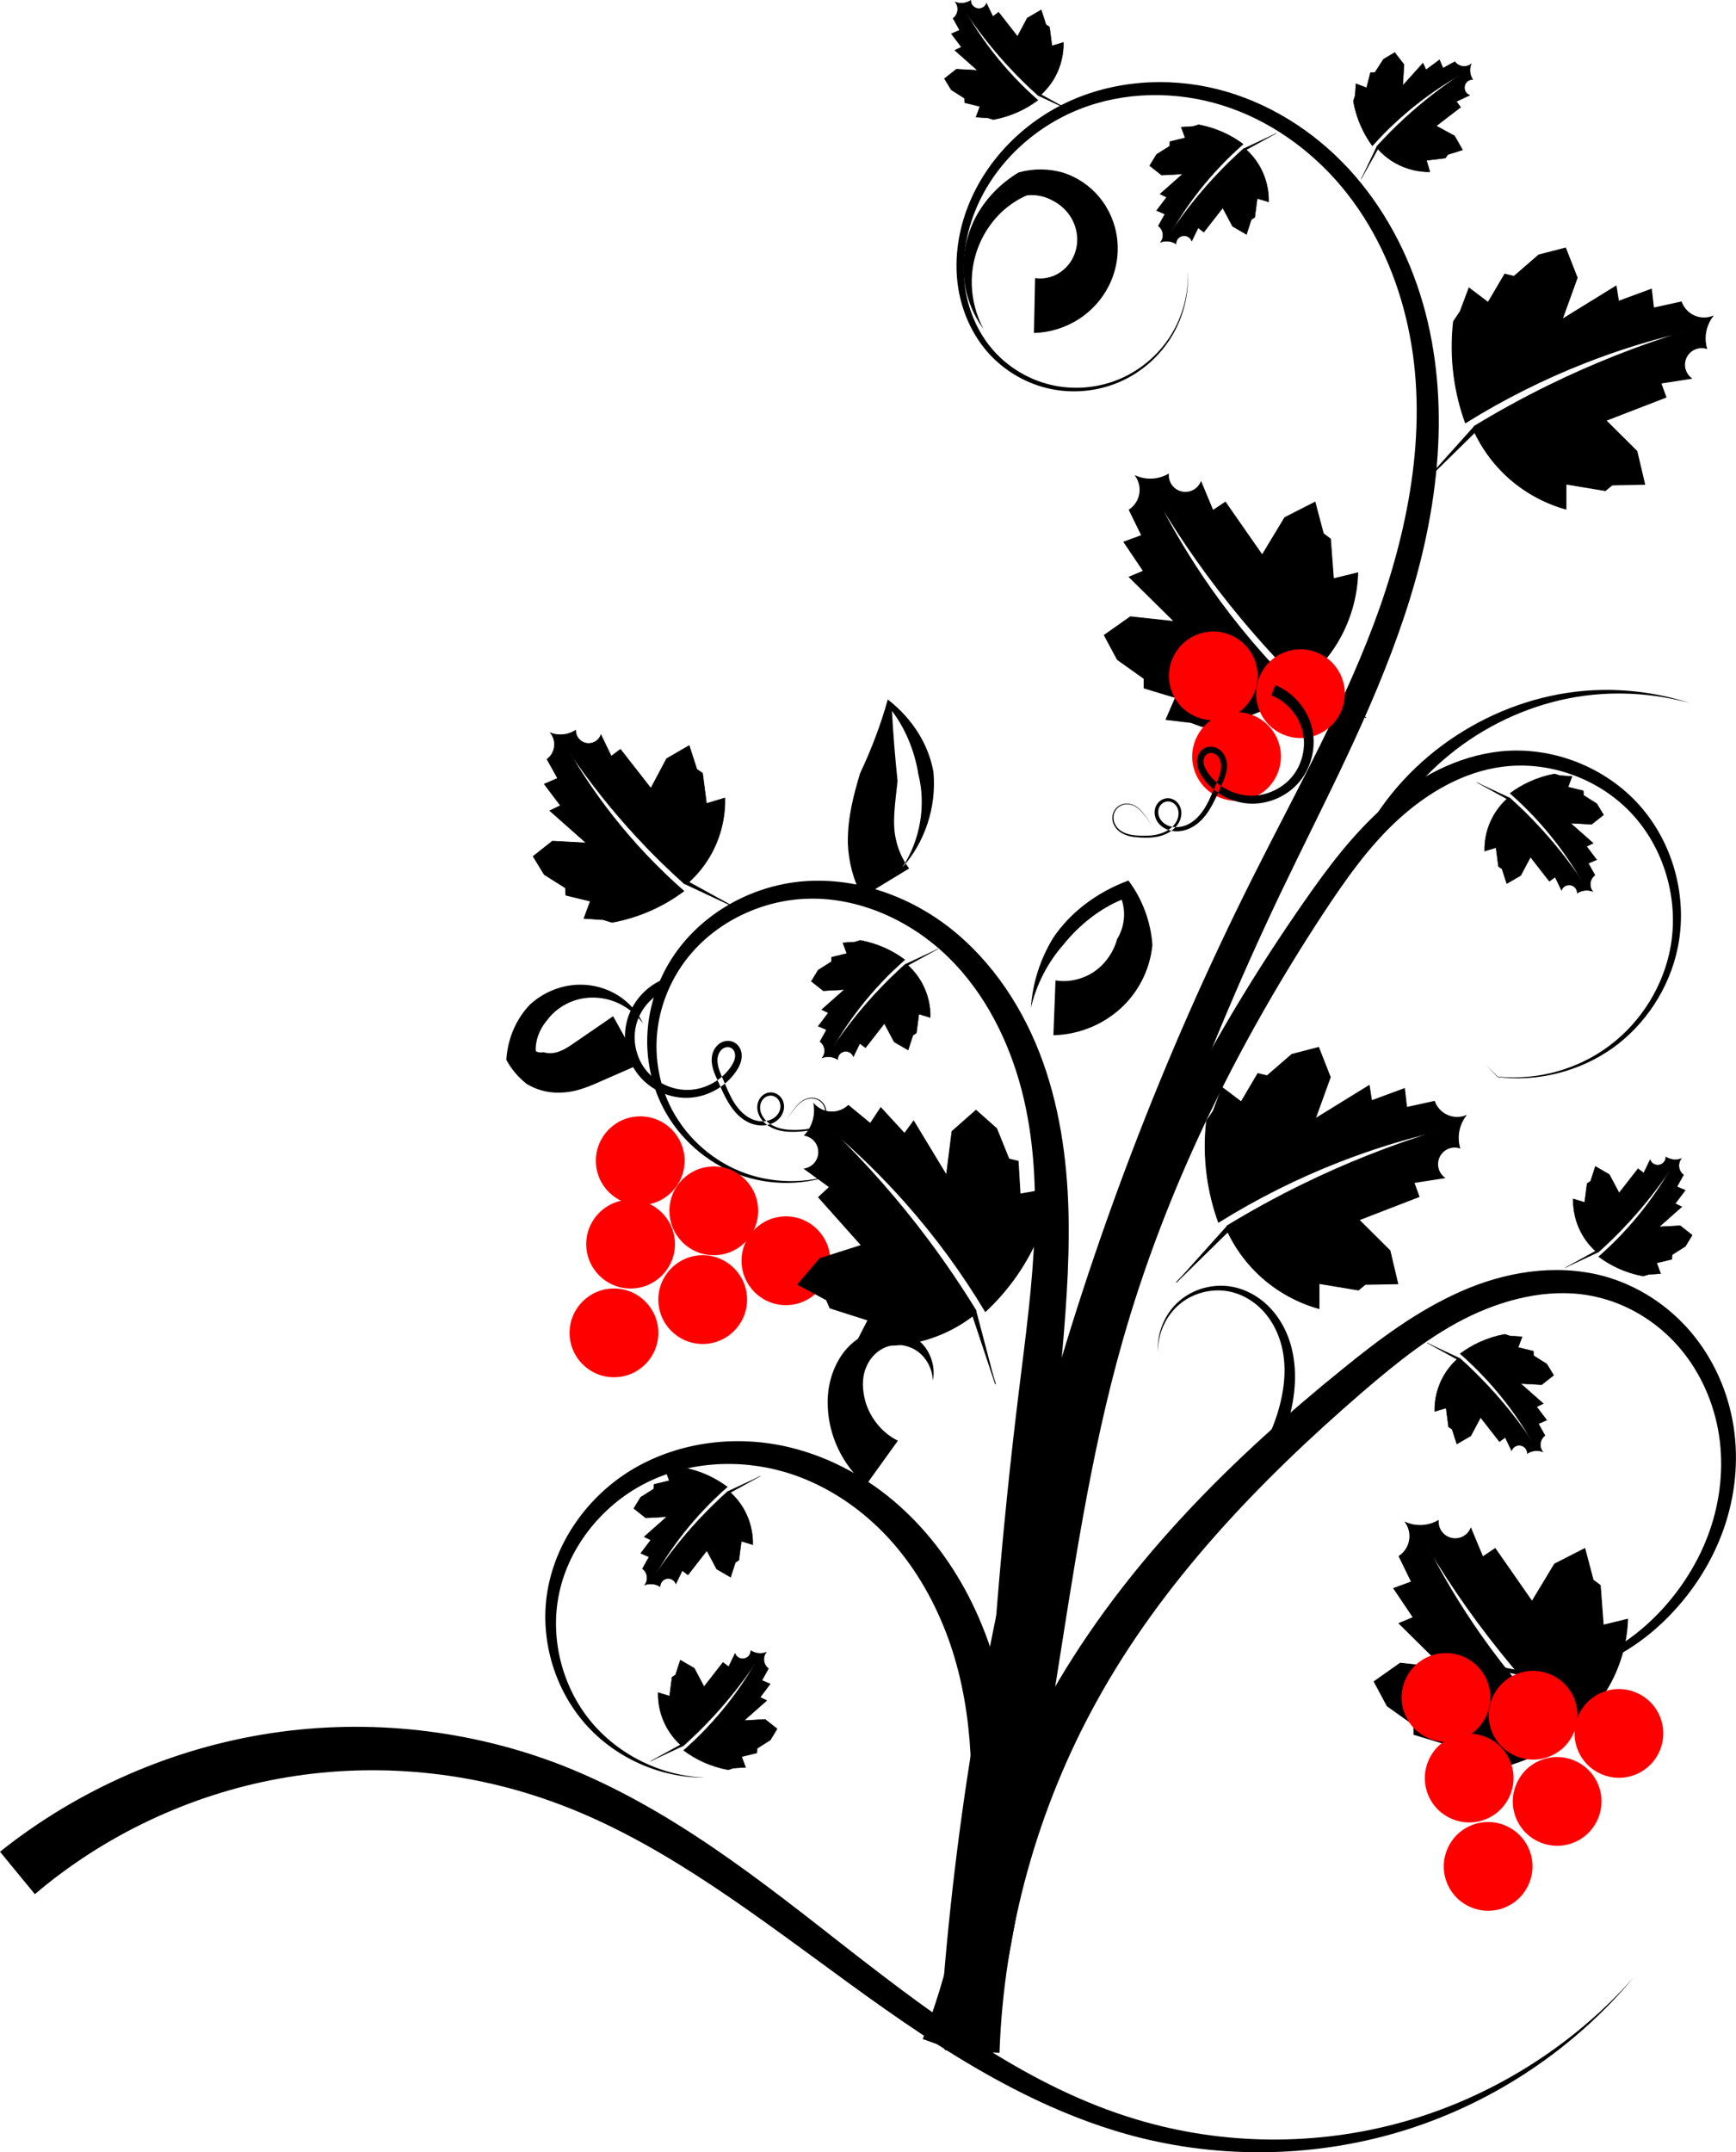 <?xml version="1.0" encoding="UTF-8"?>
<svg version="1.1" viewBox="0 0 316.16 391.83" xmlns="http://www.w3.org/2000/svg">
<g transform="translate(-106.82 -440.74)">
<path d="m404.75 761.91-11.135-6.919c2.309-1.88 4.293-4.158 5.838-6.703 2.328-3.833 3.645-8.274 3.784-12.757l-4.433 1.081-0.541-7.243-1.297-0.973-1.514-5.73-5.514 2.811-4.108 6.811-6.703-9.622-2.27 1.514-2.162-5.189c-0.271 0.631-0.757 1.167-1.359 1.497-0.602 0.33-1.315 0.452-1.992 0.341-0.749-0.123-1.447-0.531-1.92-1.123-0.474-0.592-0.719-1.363-0.674-2.12-0.921 0.523-1.969 0.822-3.027 0.865-0.997 0.041-2.003-0.146-2.919-0.541 0.464 0.673 0.736 1.477 0.774 2.293 0.038 0.816-0.158 1.643-0.557 2.355-0.34 0.606-0.826 1.13-1.405 1.514l2.27 4.649-3.243 1.189 3.568 5.297-2.595 1.081 8.216 8.108-8-0.865-4.757 3.351 2.378 4.433 4.865 3.459v1.73l5.73 1.73-1.73 4 4.541 0.541 2.054 0.757c3.329-0.423 6.606-1.261 9.73-2.486 2.691-1.056 5.269-2.399 7.676-4-5.859-5.726-11.187-11.996-15.892-18.703-3.577-5.099-6.795-10.45-9.622-16 4.52 7.555 9.628 14.758 15.264 21.522 3.344 4.013 6.874 7.872 10.574 11.56" stroke="#000" stroke-width=".151px"/>
<path d="m355.61 571.41-11.135-6.919c2.309-1.88 4.293-4.158 5.838-6.703 2.328-3.833 3.645-8.274 3.784-12.757l-4.433 1.081-0.541-7.243-1.297-0.973-1.514-5.73-5.514 2.811-4.108 6.811-6.703-9.622-2.27 1.514-2.162-5.189c-0.271 0.631-0.757 1.167-1.359 1.497-0.602 0.33-1.315 0.452-1.992 0.341-0.749-0.123-1.447-0.531-1.92-1.123-0.474-0.592-0.719-1.363-0.674-2.12-0.921 0.523-1.969 0.822-3.027 0.865-0.997 0.041-2.003-0.146-2.919-0.541 0.464 0.673 0.736 1.477 0.774 2.293 0.038 0.816-0.158 1.643-0.557 2.355-0.34 0.606-0.826 1.13-1.405 1.514l2.27 4.649-3.243 1.189 3.568 5.297-2.595 1.081 8.216 8.108-8-0.865-4.757 3.351 2.378 4.433 4.865 3.459v1.73l5.73 1.73-1.73 4 4.541 0.541 2.054 0.757c3.329-0.423 6.606-1.261 9.73-2.486 2.691-1.056 5.269-2.399 7.676-4-5.859-5.726-11.187-11.996-15.892-18.703-3.577-5.099-6.795-10.45-9.622-16 4.52 7.555 9.628 14.758 15.264 21.522 3.344 4.013 6.874 7.872 10.574 11.56" stroke="#000" stroke-width=".151px"/>
<path d="m274.87 811.96 9.41 3.383c4.267-12.707 6.723-25.97 7.296-39.282 0.687-14.646-1.141-29.858-7.65-43.318-3.274-6.728-7.76-12.904-13.369-17.901-5.614-5.001-12.376-8.734-19.674-10.544-9.602-2.382-20.058-1.175-28.548 3.75h-1e-5c-8.499 4.944-14.664 13.694-15.957 23.298-1.109 8.383 1.581 17.08 7.078 23.292 5.501 6.209 13.699 9.813 21.833 9.727-8.13-0.27-16.002-4.22-21.019-10.417-5.021-6.193-7.155-14.587-5.784-22.278 1.55-8.821 7.677-16.584 15.478-20.69 7.817-4.13 17.321-4.719 25.732-2.262 6.427 1.877 12.306 5.509 17.117 10.165 4.816 4.66 8.574 10.393 11.267 16.563 0 1e-5 0 1e-5 1e-5 1e-5 5.424 12.333 6.344 26.365 5.209 40.081-1.086 12.495-3.938 24.803-8.419 36.432z" fill-rule="evenodd"/>
<path d="m278.86 813.97 9.988 0.5c0.755-22.23 6.86-44.392 17.707-64.005 11.864-21.539 29.376-39.867 48.362-56.261 6.287-5.391 12.656-10.562 19.859-13.976 7.182-3.381 15.341-5.137 22.883-3.351 5.508 1.258 10.641 4.364 14.496 8.621 3.861 4.258 6.466 9.7 7.542 15.43v2e-5c1.078 5.733 0.627 11.779-1.151 17.41-1.778 5.633-4.888 10.865-8.904 15.279 0 0-1e-5 0-1e-5 1e-5 -4.864 5.325-11.192 9.536-18.283 10.886-3.545 0.678-7.25 0.643-10.761-0.251-3.51-0.893-6.83-2.65-9.46-5.175-3.095-2.971-5.197-7.001-5.855-11.286 0.526 4.303 2.508 8.441 5.574 11.571 2.604 2.657 5.95 4.573 9.548 5.605 3.597 1.031 7.433 1.195 11.141 0.6h2e-5c7.414-1.197 14.159-5.336 19.378-10.745 1e-5 0 1e-5 0 1e-5 -1e-5 4.319-4.459 7.748-9.834 9.823-15.749 2.075-5.917 2.761-12.362 1.791-18.629-1e-5 0-1e-5 0-1e-5 -1e-5 -0.972-6.27-3.634-12.313-7.792-17.214-4.163-4.902-9.816-8.574-16.124-10.24-8.651-2.221-17.85-0.668-25.833 2.898-7.966 3.536-14.905 8.756-21.425 14.061-1e-5 0-1e-5 0-2e-5 1e-5 -19.795 15.996-38.354 34.309-51.638 56.597-12.086 20.354-19.317 43.633-20.864 67.424z" fill-rule="evenodd"/>
<path d="m286 773.4 9.998 0.207c0.086-26.352 1.286-52.72 3.599-79.009 0.854-9.659 1.836-19.461 1.859-29.392 0.035-9.825-0.984-19.83-4.08-29.332-3.112-9.571-8.511-18.56-16.245-25.125-7.754-6.58-17.971-10.388-28.098-9.555-9.611 0.813-18.743 6.049-23.888 14.082v1e-5c-2.565 4.019-4.11 8.663-4.405 13.391-0.294 4.728 0.677 9.512 2.825 13.693l1e-5 1e-5c2.898 5.633 7.938 10.066 13.806 12.22 5.869 2.152 12.502 2 18.2-0.361-5.777 2.161-12.332 2.054-17.968-0.239-5.636-2.292-10.329-6.758-12.884-12.188v-1e-5c-1.901-4.034-2.648-8.583-2.22-12.985 0.426-4.403 2.027-8.673 4.516-12.292 0 0 1e-5 0 1e-5 -1e-5 4.955-7.231 13.587-11.691 22.236-12.129 9.156-0.488 18.308 3.398 25.112 9.533 6.829 6.155 11.426 14.597 14.029 23.498v1e-5c2.586 8.863 3.171 18.278 2.845 27.674-0.342 9.515-1.647 19.065-2.836 28.749-3.251 26.395-5.388 52.947-6.401 79.562z" fill-rule="evenodd"/>
<path d="m278.96 804.35 9.794 2.019c3.613-18.857 6.93-37.767 9.95-56.72 3.503-21.923 6.569-43.767 12.565-64.78 7.816-27.488 20.638-53.561 36.426-77.649 4.115-6.252 8.383-12.348 13.753-17.267 0-1e-5 1e-5 -1e-5 1e-5 -1e-5 5.365-4.897 11.908-8.718 19-9.618 8.456-1.119 17.54 2.136 23.467 8.454 0 1e-5 0 1e-5 1e-5 1e-5 5.939 6.31 8.703 15.646 7.154 24.303v2e-5c-1.251 7.02-5.26 13.582-11.014 17.928-5.719 4.364-13.187 6.475-20.467 5.732-0.716-0.7-1.436-1.403-2.16-2.107 0.704 0.724 1.413 1.451 2.125 2.179 7.226 0.923 14.858-0.97 20.915-5.241 6.021-4.29 10.37-10.926 11.89-18.242 0-1e-5 0-2e-5 1e-5 -2e-5 1.872-9.035-0.707-18.946-6.914-25.947-6.217-6.993-15.879-10.824-25.322-9.867-7.863 0.835-15.117 4.712-20.98 9.846-1e-5 0-1e-5 0-2e-5 1e-5 -5.86 5.114-10.52 11.332-14.839 17.555-16.66 23.909-30.449 50.062-39.288 78.065-1e-5 1e-5 -1e-5 2e-5 -1e-5 2e-5 -6.738 21.415-10.5 43.499-14.578 65.22-3.534 18.775-7.361 37.49-11.478 56.137z" fill-rule="evenodd"/>
<path d="m278.15 808.21 9.982 0.593c3.511-70.861 21.235-141.16 51.906-205.45 7.858-16.449 16.669-32.787 22.544-50.439 5.909-17.659 8.571-37.046 3.841-55.26v-2e-5c-2.381-9.109-6.666-17.773-12.842-24.906-6.181-7.136-14.298-12.645-23.355-15.309-9.063-2.663-19.021-2.342-27.708 1.311-1e-5 0-2e-5 0-3e-5 1e-5 -8.691 3.659-15.932 10.735-19.374 19.467-1.76 4.468-2.519 9.359-1.928 14.129 0.592 4.772 2.587 9.391 5.845 12.918 0 1e-5 1e-5 2e-5 1e-5 2e-5 2.934 3.169 6.851 5.388 11.05 6.277h3e-5c4.2 0.888 8.654 0.44 12.572-1.25 3.918-1.69 7.276-4.612 9.485-8.232 2.209-3.62 3.257-7.921 2.972-12.126 0.204 4.21-0.93 8.463-3.18 11.996-2.251 3.532-5.613 6.335-9.467 7.908-3.853 1.574-8.192 1.918-12.221 0.983-4.03-0.934-7.749-3.147-10.481-6.218-1e-5 -1e-5 -1e-5 -2e-5 -2e-5 -2e-5 -3.042-3.413-4.844-7.861-5.324-12.399-0.48-4.542 0.346-9.188 2.098-13.411 3.422-8.25 10.484-14.833 18.738-18.128 8.262-3.304 17.698-3.39 26.167-0.733 8.478 2.658 16.026 8.033 21.72 14.852 5.699 6.824 9.572 15.109 11.67 23.77v1e-5c4.227 17.322 1.202 35.814-4.767 52.824-6.005 17.022-15.031 32.946-23.28 49.422-32.264 64.371-51.68 135.3-56.665 207.41z" fill-rule="evenodd"/>
<path d="m263.85 604.04 8.546-5.192c-1.176-1.538-2.035-3.419-2.434-5.407-0.681-2.91-0.104-6.54 0.323-10.519-0.443-4.149-0.786-8.41-1.029-12.767 2.294 2.996 4.12 7.106 4.82 11.569 1.398 5.51 0.41 11.854-2.924 16.943 4.067-4.524 6.27-10.946 5.663-17.402-0.87-4.906-3.728-9.623-8.312-13.18-1.234 4.447-2.926 8.951-5.069 13.497-1.073 3.696-2.283 7.841-2.202 12.714 0.124 3.354 1.005 6.694 2.617 9.745z" fill-rule="evenodd"/>
<path d="m223.94 627.09c-0.96-2.039-2.539-3.851-4.55-5.12-2.011-1.267-4.431-1.978-6.931-1.966-3.235 0.021-6.518 1.259-9.068 3.575-2.483 2.527-4.101 6.104-4.363 10.104 0.905 1.682 2.17 3.188 3.713 4.395 1.455 0.883 3.092 1.412 4.782 1.548 1.686 0.125 3.318-0.073 4.805-0.517 1.484-0.444 2.756-0.994 3.83-1.48l7.179-3.139-4.856-8.742c-2.153 1.479-4.305 2.958-6.458 4.437-0.944 0.635-1.707 1.196-2.391 1.545-0.68 0.348-1.349 0.62-1.971 0.701-0.618 0.092-1.284 0.059-1.87-0.135-0.498 0.13-1.005 0.049-1.387-0.184-0.125-1.796 0.593-3.943 2.07-5.651 1.409-1.919 3.679-3.398 6.218-3.904 1.969-0.395 4.13-0.221 6.114 0.554 1.985 0.774 3.806 2.156 5.133 3.978z" fill-rule="evenodd"/>
<path d="m285.94 500.65c-1.652-3.111-2.361-6.634-2.088-9.996 0.26-3.224 1.417-6.314 3.234-8.825 1.752-2.489 4.148-4.414 6.755-5.518 1.622-0.184 3.274 0.155 4.612 0.912 1.452 0.711 2.683 1.862 3.457 3.177 0.779 1.312 1.157 2.863 1.087 4.296v1e-5c-0.064 1.433-0.569 2.854-1.361 3.939-0.741 1.025-1.785 1.846-2.881 2.299-1.092 0.458-2.334 0.606-3.425 0.433l-0.209 9.998c2.94-0.089 5.748-0.972 8.157-2.514 2.405-1.548 4.305-3.693 5.538-6.183 1.306-2.652 1.795-5.581 1.464-8.426v-1e-5c-0.338-2.844-1.487-5.486-3.256-7.621-1.773-2.131-4.103-3.672-6.661-4.471-2.673-0.753-5.472-0.742-8.038-0.016h-1e-5c-3.362 2.017-6.062 4.866-7.812 8.131-1.685 3.243-2.428 6.872-2.199 10.383 0.24 3.663 1.54 7.166 3.626 10.003z" fill-rule="evenodd"/>
<path d="m294.57 624.22c1.018-4.318 3.093-8.288 5.902-11.48 3.051-3.808 6.857-6.655 10.63-8.204 0.794 2.342 0.499 4.999-0.836 7.181-0.66 2.416-2.212 4.568-4.116 5.876-2.095 1.462-4.822 2.04-7.1 1.631l-0.387 9.992c4.966-0.128 9.566-2.167 12.9-5.512 2.983-3.02 4.76-6.928 5.132-10.959-0.304-4.265-1.871-8.404-4.37-11.699-5.861 2.173-10.591 5.853-13.656 10.367-2.426 3.932-3.818 8.379-4.098 12.806z" fill-rule="evenodd"/>
<path d="m264.51 711.14 5.837-8.12c-2.625-1.232-4.985-3.919-5.919-7.114-0.549-2.014-0.69-4.237 0.086-6.117 0.373-0.948 0.943-1.849 1.702-2.556 0.755-0.705 1.714-1.259 2.762-1.5 1.614-0.391 3.587-9e-3 5.087 1.138 1.505 1.143 2.566 3.091 2.648 5.209 0.421-2.077-0.107-4.447-1.577-6.28-1.475-1.827-3.822-3.035-6.402-3.087-1.642-0.024-3.297 0.398-4.773 1.214-1.471 0.814-2.752 1.969-3.741 3.351-1.948 2.78-2.818 6.212-2.649 9.548 0.204 5.288 2.613 10.55 6.938 14.314z" fill-rule="evenodd"/>
<path d="m322.56 718.21 1.73 3.157c8.557-4.948 14.899-13.312 17.37-22.693 1.234-4.609 1.494-9.642-0.118-14.2-0.813-2.279-2.112-4.393-3.854-6.073-1.743-1.681-3.938-2.893-6.3-3.37-3.507-0.702-7.258 0.323-9.881 2.636-2.621 2.315-4.047 5.856-3.796 9.264-0.09-3.417 1.502-6.807 4.108-8.895 2.604-2.09 6.197-2.858 9.358-2.062 1e-5 0 1e-5 0 1e-5 1e-5 2.14 0.533 4.086 1.748 5.594 3.339 1.51 1.593 2.59 3.575 3.234 5.673 1.302 4.195 0.787 8.803-0.529 13.06-2.716 8.657-9.013 16.092-16.916 20.164z" fill-rule="evenodd"/>
<path d="m356.74 590.21 2.586 1.521c3.844-6.915 9.584-12.823 16.37-17.116 6.788-4.29 14.663-6.989 22.759-7.513 5.402-0.351 10.885 0.203 16.147 1.645-5.19-1.682-10.681-2.499-16.178-2.395-8.246 0.158-16.456 2.53-23.692 6.655-7.239 4.122-13.543 10.02-17.991 17.203z" fill-rule="evenodd"/>
<path transform="translate(82,326)" d="m149.5 326.06c0 4.463-3.618 8.081-8.081 8.081s-8.081-3.618-8.081-8.081 3.618-8.081 8.081-8.081 8.081 3.618 8.081 8.081z" fill="#f00"/>
<path transform="translate(95.396 335.12)" d="m149.5 326.06c0 4.463-3.618 8.081-8.081 8.081s-8.081-3.618-8.081-8.081 3.618-8.081 8.081-8.081 8.081 3.618 8.081 8.081z" fill="#f00"/>
<path transform="translate(80.244 341.18)" d="m149.5 326.06c0 4.463-3.618 8.081-8.081 8.081s-8.081-3.618-8.081-8.081 3.618-8.081 8.081-8.081 8.081 3.618 8.081 8.081z" fill="#f00"/>
<path transform="translate(93.376 351.28)" d="m149.5 326.06c0 4.463-3.618 8.081-8.081 8.081s-8.081-3.618-8.081-8.081 3.618-8.081 8.081-8.081 8.081 3.618 8.081 8.081z" fill="#f00"/>
<path transform="translate(108.53 344.21)" d="m149.5 326.06c0 4.463-3.618 8.081-8.081 8.081s-8.081-3.618-8.081-8.081 3.618-8.081 8.081-8.081 8.081 3.618 8.081 8.081z" fill="#f00"/>
<path transform="translate(77.213 357.34)" d="m149.5 326.06c0 4.463-3.618 8.081-8.081 8.081s-8.081-3.618-8.081-8.081 3.618-8.081 8.081-8.081 8.081 3.618 8.081 8.081z" fill="#f00"/>
<path transform="matrix(.922 -.386 .386 .922 113.91 503.73)" d="m149.5 326.06c0 4.463-3.618 8.081-8.081 8.081s-8.081-3.618-8.081-8.081 3.618-8.081 8.081-8.081 8.081 3.618 8.081 8.081z" fill="#f00"/>
<path transform="matrix(.922 -.386 .386 .922 129.78 506.97)" d="m149.5 326.06c0 4.463-3.618 8.081-8.081 8.081s-8.081-3.618-8.081-8.081 3.618-8.081 8.081-8.081 8.081 3.618 8.081 8.081z" fill="#f00"/>
<path transform="matrix(.922 -.386 .386 .922 118.14 518.41)" d="m149.5 326.06c0 4.463-3.618 8.081-8.081 8.081s-8.081-3.618-8.081-8.081 3.618-8.081 8.081-8.081 8.081 3.618 8.081 8.081z" fill="#f00"/>
<path transform="matrix(.922 -.386 .386 .922 134.16 522.66)" d="m149.5 326.06c0 4.463-3.618 8.081-8.081 8.081s-8.081-3.618-8.081-8.081 3.618-8.081 8.081-8.081 8.081 3.618 8.081 8.081z" fill="#f00"/>
<path transform="matrix(.922 -.386 .386 .922 145.41 510.28)" d="m149.5 326.06c0 4.463-3.618 8.081-8.081 8.081s-8.081-3.618-8.081-8.081 3.618-8.081 8.081-8.081 8.081 3.618 8.081 8.081z" fill="#f00"/>
<path transform="matrix(.922 -.386 .386 .922 121.59 534.49)" d="m149.5 326.06c0 4.463-3.618 8.081-8.081 8.081s-8.081-3.618-8.081-8.081 3.618-8.081 8.081-8.081 8.081 3.618 8.081 8.081z" fill="#f00"/>
<path transform="matrix(.922 -.386 .386 .922 71.537 317.75)" d="m149.5 326.06c0 4.463-3.618 8.081-8.081 8.081s-8.081-3.618-8.081-8.081 3.618-8.081 8.081-8.081 8.081 3.618 8.081 8.081z" fill="#f00"/>
<path transform="matrix(.922 -.386 .386 .922 87.414 320.99)" d="m149.5 326.06c0 4.463-3.618 8.081-8.081 8.081s-8.081-3.618-8.081-8.081 3.618-8.081 8.081-8.081 8.081 3.618 8.081 8.081z" fill="#f00"/>
<path transform="matrix(.922 -.386 .386 .922 75.776 332.43)" d="m149.5 326.06c0 4.463-3.618 8.081-8.081 8.081s-8.081-3.618-8.081-8.081 3.618-8.081 8.081-8.081 8.081 3.618 8.081 8.081z" fill="#f00"/>
<path d="m241.09 606.18-8.823-4.84c1.691-1.537 3.117-3.366 4.196-5.381 1.625-3.035 2.45-6.494 2.37-9.936l-3.353 1.013-0.716-5.53-1.035-0.692-1.399-4.329-4.109 2.384-2.866 5.391-5.538-7.096-1.677 1.255-1.873-3.888c-0.181 0.495-0.532 0.926-0.979 1.204s-0.989 0.401-1.513 0.344c-0.579-0.063-1.131-0.347-1.519-0.781-0.388-0.434-0.608-1.015-0.605-1.597-0.685 0.439-1.475 0.712-2.284 0.789-0.763 0.073-1.541-0.028-2.26-0.293 0.384 0.496 0.625 1.101 0.688 1.726 0.063 0.624-0.052 1.266-0.329 1.829-0.235 0.479-0.586 0.9-1.014 1.219l1.934 3.469-2.437 1.046 2.955 3.912-1.944 0.937 6.635 5.873-6.168-0.33-3.507 2.767 2.007 3.299 3.873 2.449 0.072 1.326 4.464 1.087-1.159 3.138 3.503 0.225 1.606 0.495c2.534-0.463 5.011-1.241 7.355-2.311 2.019-0.921 3.939-2.058 5.717-3.385-4.729-4.146-9.074-8.73-12.96-13.675-2.954-3.76-5.643-7.727-8.041-11.864 3.779 5.603 7.994 10.912 12.596 15.862 2.73 2.937 5.596 5.748 8.586 8.421" stroke="#000" stroke-width=".116px"/>
<path d="m228.37 620.88-0.747-1.855c-3.272 1.357-5.782 4.269-6.646 7.672-0.854 3.406-0.018 7.13 2.179 9.828 2.205 2.692 5.668 4.23 9.113 4.075 3.445-0.164 6.719-2.013 8.631-4.846 0.494-0.71 0.91-1.565 0.994-2.536 0.037-0.489-0.036-0.996-0.239-1.47h-1e-5c-0.204-0.477-0.554-0.896-1.018-1.178-0.437-0.257-0.936-0.366-1.425-0.329-0.486 0.037-0.946 0.206-1.334 0.472-0.77 0.541-1.237 1.379-1.38 2.248-0.143 0.859-0.029 1.71 0.211 2.485h1e-5c0.236 0.773 0.569 1.481 0.881 2.165 0.871 1.937 1.716 4.012 3.211 5.68 0.751 0.834 1.675 1.538 2.738 1.96 1.066 0.424 2.274 0.529 3.392 0.202h1e-5c0.653-0.192 1.266-0.54 1.749-1.035 0.485-0.497 0.818-1.144 0.909-1.842 0.091-0.701-0.085-1.432-0.514-2.003-0.433-0.573-1.117-0.94-1.841-0.955-0.587-6e-3 -1.153 0.218-1.583 0.597-0.428 0.378-0.717 0.889-0.842 1.434v1e-5c-0.124 0.544-0.093 1.109 0.062 1.633v1e-5c0.155 0.523 0.424 1.001 0.764 1.413 0.797 0.962 1.941 1.563 3.125 1.851 1.182 0.288 2.4 0.297 3.591 0.221 0.623-0.039 1.254-0.102 1.87-0.255 1e-5 0 1e-5 -1e-5 1e-5 -1e-5 0.617-0.153 1.218-0.403 1.734-0.785 0.517-0.382 0.938-0.902 1.166-1.505 0.228-0.604 0.249-1.285 0.037-1.893-0.213-0.608-0.659-1.127-1.223-1.427-0.565-0.3-1.233-0.378-1.853-0.249-0.619 0.129-1.183 0.454-1.65 0.871-0.467 0.416-0.842 0.919-1.209 1.419l-1.285 1.75c0.44-0.575 0.879-1.15 1.319-1.725 0.377-0.493 0.76-0.986 1.227-1.386 0.467-0.4 1.022-0.706 1.62-0.818 0.597-0.112 1.234-0.024 1.758 0.269 0.525 0.292 0.933 0.789 1.119 1.355v1e-5c0.187 0.566 0.153 1.2-0.068 1.753-0.22 0.554-0.624 1.028-1.111 1.376-0.488 0.348-1.06 0.571-1.651 0.707-0.591 0.136-1.203 0.184-1.819 0.211-1.176 0.05-2.36 0.021-3.474-0.278-1.112-0.299-2.168-0.876-2.859-1.758-0.297-0.376-0.527-0.803-0.65-1.255-0.122-0.451-0.141-0.931-0.028-1.373l1e-5 -1e-5c0.112-0.441 0.353-0.851 0.692-1.135 0.337-0.283 0.779-0.45 1.206-0.432 0.523 0.014 1.042 0.313 1.354 0.741v1e-5c0.316 0.429 0.437 1.006 0.36 1.542-0.076 0.539-0.359 1.051-0.751 1.442-0.393 0.393-0.909 0.667-1.456 0.82v1e-5c-0.937 0.263-1.976 0.143-2.892-0.235-0.919-0.379-1.726-1.028-2.396-1.793-1.346-1.529-2.095-3.534-2.954-5.508-0.301-0.701-0.606-1.375-0.795-2.055v-1e-5c-0.185-0.679-0.275-1.373-0.144-2.004 0.131-0.621 0.458-1.215 0.947-1.515 0.241-0.155 0.519-0.253 0.788-0.264 0.267-0.012 0.542 0.051 0.752 0.187 0.23 0.138 0.416 0.381 0.53 0.65 0.116 0.272 0.15 0.594 0.124 0.915-0.041 0.647-0.401 1.292-0.825 1.92-1.721 2.459-4.682 4.042-7.652 4.117h-1e-5c-2.97 0.084-5.98-1.338-7.791-3.654v-1e-5c-1.819-2.309-2.466-5.547-1.694-8.351 0.761-2.807 2.956-5.236 5.639-6.276z" fill-rule="evenodd"/>
<path d="m339.09 565.47-0.747 1.855c2.683 1.04 4.878 3.469 5.639 6.276 0.772 2.804 0.125 6.042-1.694 8.351v1e-5c-1.811 2.316-4.822 3.738-7.791 3.654-2.97-0.075-5.931-1.658-7.652-4.117-0.424-0.628-0.785-1.273-0.825-1.92-0.025-0.321 8e-3 -0.642 0.124-0.915 0.114-0.269 0.3-0.512 0.53-0.65 0.211-0.135 0.485-0.199 0.752-0.187 0.269 0.011 0.547 0.109 0.788 0.264 0.488 0.301 0.816 0.895 0.947 1.515 0.131 0.631 0.041 1.325-0.144 2.004v1e-5c-0.189 0.681-0.494 1.354-0.795 2.055-0.859 1.975-1.608 3.979-2.954 5.508-0.67 0.765-1.476 1.413-2.396 1.793-0.916 0.378-1.954 0.498-2.892 0.235v-1e-5c-0.547-0.152-1.063-0.427-1.456-0.82-0.392-0.391-0.674-0.903-0.751-1.442-0.077-0.535 0.043-1.113 0.36-1.542v-1e-5c0.312-0.427 0.831-0.727 1.354-0.741 0.426-0.018 0.868 0.149 1.206 0.432 0.339 0.283 0.58 0.694 0.692 1.135 0.113 0.442 0.094 0.922-0.028 1.373-0.122 0.452-0.353 0.879-0.65 1.255-0.691 0.882-1.747 1.459-2.859 1.758-1.114 0.299-2.297 0.327-3.474 0.278-0.616-0.027-1.228-0.075-1.819-0.211h-1e-5c-0.59-0.136-1.163-0.359-1.651-0.707-0.487-0.348-0.891-0.822-1.111-1.376-0.22-0.553-0.254-1.186-0.068-1.753 0.186-0.566 0.594-1.063 1.119-1.355 0.525-0.293 1.161-0.381 1.758-0.269 0.598 0.111 1.153 0.418 1.62 0.818 0.467 0.4 0.85 0.893 1.227 1.386 0.44 0.575 0.879 1.15 1.319 1.725l-1.285-1.75c-0.367-0.5-0.742-1.003-1.209-1.419-0.467-0.417-1.03-0.742-1.65-0.871-0.62-0.129-1.288-0.051-1.853 0.249-0.565 0.301-1.01 0.819-1.223 1.427-0.212 0.608-0.191 1.289 0.037 1.893 0.228 0.603 0.65 1.123 1.166 1.505 0.516 0.382 1.117 0.632 1.734 0.785 0 0 0 1e-5 1e-5 1e-5 0.616 0.153 1.246 0.216 1.87 0.255 1.19 0.076 2.409 0.068 3.591-0.221 1.184-0.288 2.328-0.889 3.125-1.851 0.34-0.412 0.61-0.891 0.764-1.413v-1e-5c0.155-0.523 0.186-1.089 0.062-1.633-0.125-0.545-0.413-1.056-0.842-1.434-0.43-0.379-0.997-0.603-1.583-0.597-0.724 0.015-1.408 0.382-1.841 0.955-0.429 0.571-0.605 1.302-0.514 2.003 0.091 0.698 0.425 1.345 0.909 1.842 0.483 0.495 1.097 0.843 1.749 1.035h1e-5c1.118 0.327 2.325 0.222 3.392-0.202 1.063-0.422 1.987-1.126 2.738-1.96 1.495-1.668 2.339-3.744 3.211-5.68 0.312-0.684 0.646-1.392 0.881-2.165 0.24-0.775 0.354-1.626 0.211-2.485-0.143-0.868-0.609-1.707-1.38-2.248-0.389-0.266-0.848-0.434-1.334-0.472-0.488-0.037-0.987 0.073-1.425 0.329-0.464 0.282-0.814 0.701-1.018 1.178h-1e-5c-0.202 0.474-0.275 0.981-0.239 1.47 0.084 0.971 0.5 1.826 0.994 2.536 1.912 2.833 5.186 4.683 8.631 4.846 3.445 0.155 6.908-1.383 9.113-4.075 2.197-2.698 3.033-6.422 2.179-9.828-0.865-3.403-3.375-6.315-6.646-7.672z" fill-rule="evenodd"/>
<path d="m321.06 674.18 9.363-9.176c1.279 2.689 3.021 5.157 5.126 7.262 3.172 3.171 7.173 5.504 11.495 6.702l1e-3 -4.562 7.165 1.193 1.253-1.029 5.925-0.111-1.422-6.023-5.642-5.607 10.937-4.229-0.932-2.565 5.554-0.869c-0.549-0.413-0.954-1.012-1.131-1.675-0.178-0.663-0.127-1.385 0.141-2.017 0.297-0.698 0.859-1.279 1.547-1.599 0.688-0.32 1.495-0.375 2.22-0.152-0.289-1.019-0.331-2.107-0.122-3.146 0.197-0.978 0.617-1.911 1.218-2.707-0.764 0.292-1.609 0.364-2.412 0.207-0.802-0.157-1.558-0.543-2.156-1.1-0.508-0.474-0.901-1.071-1.137-1.724l-5.055 1.103-0.386-3.433-5.993 2.209-0.435-2.777-9.826 6.058 2.738-7.566-2.127-5.416-4.87 1.259-4.515 3.905-1.68-0.41-3.04 5.156-3.475-2.629-1.602 4.283-1.222 1.816c-0.378 3.335-0.342 6.716 0.107 10.042 0.387 2.865 1.081 5.688 2.065 8.406 6.953-4.333 14.308-8.021 21.94-11.001 5.802-2.265 11.764-4.122 17.826-5.551-8.412 2.598-16.621 5.852-24.529 9.722-4.692 2.297-9.278 4.81-13.738 7.529" stroke="#000" stroke-width=".151px"/>
<path d="m301.89 460.97-5.477-3.005c1.05-0.954 1.935-2.089 2.605-3.34 1.009-1.884 1.521-4.031 1.471-6.168l-2.081 0.629-0.444-3.433-0.642-0.429-0.868-2.687-2.551 1.48-1.779 3.347-3.438-4.405-1.041 0.779-1.163-2.413c-0.112 0.307-0.33 0.575-0.608 0.747-0.278 0.173-0.614 0.249-0.939 0.214-0.359-0.039-0.702-0.215-0.943-0.485-0.241-0.27-0.377-0.63-0.376-0.991-0.425 0.272-0.916 0.442-1.418 0.49-0.473 0.045-0.957-0.018-1.403-0.182 0.238 0.308 0.388 0.684 0.427 1.071 0.039 0.388-0.033 0.786-0.204 1.135-0.146 0.297-0.364 0.559-0.63 0.757l1.2 2.153-1.513 0.65 1.834 2.429-1.207 0.581 4.119 3.646-3.829-0.205-2.177 1.718 1.246 2.048 2.404 1.521 0.044 0.823 2.771 0.675-0.72 1.948 2.175 0.14 0.997 0.307c1.573-0.287 3.111-0.771 4.566-1.435 1.253-0.572 2.445-1.278 3.549-2.102-2.936-2.574-5.633-5.419-8.045-8.489-1.834-2.334-3.503-4.797-4.992-7.365 2.346 3.478 4.963 6.774 7.819 9.847 1.695 1.823 3.474 3.568 5.33 5.228" stroke="#000" stroke-width=".072px"/>
<path d="m391.93 671.52 5.477-3.005c-1.05-0.954-1.935-2.089-2.605-3.34-1.009-1.884-1.521-4.031-1.471-6.168l2.081 0.629 0.444-3.433 0.642-0.429 0.868-2.687 2.551 1.48 1.779 3.347 3.438-4.405 1.041 0.779 1.163-2.413c0.112 0.307 0.33 0.575 0.608 0.747 0.278 0.173 0.614 0.249 0.939 0.214 0.359-0.039 0.702-0.215 0.943-0.485 0.241-0.27 0.377-0.63 0.376-0.991 0.425 0.272 0.916 0.442 1.418 0.49 0.473 0.045 0.957-0.018 1.403-0.182-0.238 0.308-0.388 0.684-0.427 1.071-0.039 0.388 0.033 0.786 0.204 1.135 0.146 0.297 0.364 0.559 0.63 0.757l-1.2 2.153 1.513 0.65-1.834 2.429 1.207 0.581-4.119 3.646 3.829-0.205 2.177 1.718-1.246 2.048-2.404 1.521-0.044 0.823-2.771 0.675 0.72 1.948-2.175 0.14-0.997 0.307c-1.573-0.287-3.111-0.771-4.566-1.435-1.253-0.572-2.445-1.278-3.549-2.102 2.936-2.574 5.633-5.419 8.045-8.489 1.834-2.334 3.503-4.797 4.992-7.365-2.346 3.478-4.963 6.774-7.819 9.847-1.695 1.823-3.474 3.568-5.33 5.228" stroke="#000" stroke-width=".072px"/>
<path d="m277.65 613.48-5.477 3.005c1.05 0.954 1.935 2.089 2.605 3.34 1.009 1.884 1.521 4.031 1.471 6.168l-2.081-0.629-0.444 3.433-0.642 0.429-0.868 2.687-2.551-1.48-1.779-3.347-3.438 4.405-1.041-0.779-1.163 2.413c-0.112-0.307-0.33-0.575-0.608-0.747-0.278-0.173-0.614-0.249-0.939-0.214-0.359 0.039-0.702 0.215-0.943 0.485-0.241 0.27-0.377 0.63-0.376 0.991-0.425-0.272-0.916-0.442-1.418-0.49-0.473-0.045-0.957 0.018-1.403 0.182 0.238-0.308 0.388-0.684 0.427-1.071 0.039-0.388-0.033-0.786-0.204-1.135-0.146-0.297-0.364-0.559-0.63-0.757l1.2-2.153-1.513-0.65 1.834-2.429-1.207-0.581 4.119-3.646-3.829 0.205-2.177-1.718 1.246-2.048 2.404-1.521 0.044-0.823 2.771-0.675-0.72-1.948 2.175-0.14 0.997-0.307c1.573 0.287 3.111 0.771 4.566 1.435 1.253 0.572 2.445 1.278 3.549 2.102-2.936 2.574-5.633 5.419-8.045 8.489-1.834 2.334-3.503 4.797-4.992 7.365 2.346-3.478 4.963-6.774 7.819-9.847 1.695-1.823 3.474-3.568 5.33-5.228" stroke="#000" stroke-width=".072px"/>
<path d="m339.27 464.99-5.477 3.005c1.05 0.954 1.935 2.089 2.605 3.34 1.009 1.884 1.521 4.031 1.471 6.168l-2.081-0.629-0.444 3.433-0.642 0.429-0.868 2.687-2.551-1.48-1.779-3.347-3.438 4.405-1.041-0.779-1.163 2.413c-0.112-0.307-0.33-0.575-0.608-0.747-0.278-0.173-0.614-0.249-0.939-0.214-0.359 0.039-0.702 0.215-0.943 0.485-0.241 0.27-0.377 0.63-0.376 0.991-0.425-0.272-0.916-0.442-1.418-0.49-0.473-0.045-0.957 0.018-1.403 0.182 0.238-0.308 0.388-0.684 0.427-1.071 0.039-0.388-0.033-0.786-0.204-1.135-0.146-0.297-0.364-0.559-0.63-0.757l1.2-2.153-1.513-0.65 1.834-2.429-1.207-0.581 4.119-3.646-3.829 0.205-2.177-1.718 1.246-2.048 2.404-1.521 0.044-0.823 2.771-0.675-0.72-1.948 2.175-0.14 0.997-0.307c1.573 0.287 3.111 0.771 4.566 1.435 1.253 0.572 2.445 1.278 3.549 2.102-2.936 2.574-5.633 5.419-8.045 8.489-1.834 2.334-3.503 4.797-4.992 7.365 2.346-3.478 4.963-6.774 7.819-9.847 1.695-1.823 3.474-3.568 5.33-5.228" stroke="#000" stroke-width=".072px"/>
<path d="m375.79 583.18 5.477 3.005c-1.05 0.954-1.935 2.089-2.605 3.34-1.009 1.884-1.521 4.031-1.471 6.168l2.081-0.629 0.444 3.433 0.642 0.429 0.868 2.687 2.551-1.48 1.779-3.347 3.438 4.405 1.041-0.779 1.163 2.413c0.112-0.307 0.33-0.575 0.608-0.747 0.278-0.173 0.614-0.249 0.939-0.214 0.359 0.039 0.702 0.215 0.943 0.485 0.241 0.27 0.377 0.63 0.376 0.991 0.425-0.272 0.916-0.442 1.418-0.49 0.473-0.045 0.957 0.018 1.403 0.182-0.238-0.308-0.388-0.684-0.427-1.071-0.039-0.388 0.033-0.786 0.204-1.135 0.146-0.297 0.364-0.559 0.63-0.757l-1.2-2.153 1.513-0.65-1.834-2.429 1.207-0.581-4.119-3.646 3.829 0.205 2.177-1.718-1.246-2.048-2.404-1.521-0.044-0.823-2.771-0.675 0.72-1.948-2.175-0.14-0.997-0.307c-1.573 0.287-3.111 0.771-4.566 1.435-1.253 0.572-2.445 1.278-3.549 2.102 2.936 2.574 5.633 5.419 8.045 8.489 1.834 2.334 3.503 4.797 4.992 7.365-2.346-3.478-4.963-6.774-7.819-9.847-1.695-1.823-3.474-3.568-5.33-5.228" stroke="#000" stroke-width=".072px"/>
<path d="m245.32 709.45-5.477 3.005c1.05 0.954 1.935 2.089 2.605 3.34 1.009 1.884 1.521 4.031 1.471 6.168l-2.081-0.629-0.444 3.433-0.642 0.429-0.868 2.687-2.551-1.48-1.779-3.347-3.438 4.405-1.041-0.779-1.163 2.413c-0.112-0.307-0.33-0.575-0.608-0.747-0.278-0.173-0.614-0.249-0.939-0.214-0.359 0.039-0.702 0.215-0.943 0.485-0.241 0.27-0.377 0.63-0.376 0.991-0.425-0.272-0.916-0.442-1.418-0.49-0.473-0.045-0.957 0.018-1.403 0.182 0.238-0.308 0.388-0.684 0.427-1.071 0.039-0.388-0.033-0.786-0.204-1.135-0.146-0.297-0.364-0.559-0.63-0.757l1.2-2.153-1.513-0.65 1.834-2.429-1.207-0.581 4.119-3.646-3.829 0.205-2.177-1.718 1.246-2.048 2.404-1.521 0.044-0.823 2.771-0.675-0.72-1.948 2.175-0.14 0.997-0.307c1.573 0.287 3.111 0.771 4.566 1.435 1.253 0.572 2.445 1.278 3.549 2.102-2.936 2.574-5.633 5.419-8.045 8.489-1.834 2.334-3.503 4.797-4.992 7.365 2.346-3.478 4.963-6.774 7.819-9.847 1.695-1.823 3.474-3.568 5.33-5.228" stroke="#000" stroke-width=".072px"/>
<path d="m366.7 685.2 5.477 3.005c-1.05 0.954-1.935 2.089-2.605 3.34-1.009 1.884-1.521 4.031-1.471 6.168l2.081-0.629 0.444 3.433 0.642 0.429 0.868 2.687 2.551-1.48 1.779-3.347 3.438 4.405 1.041-0.779 1.163 2.413c0.112-0.307 0.33-0.575 0.608-0.747 0.278-0.173 0.614-0.249 0.939-0.214 0.359 0.039 0.702 0.215 0.943 0.485 0.241 0.27 0.377 0.63 0.376 0.991 0.425-0.272 0.916-0.442 1.418-0.49 0.473-0.045 0.957 0.018 1.403 0.182-0.238-0.308-0.388-0.684-0.427-1.071-0.039-0.388 0.033-0.786 0.204-1.135 0.146-0.297 0.364-0.559 0.63-0.757l-1.2-2.153 1.513-0.65-1.834-2.429 1.207-0.581-4.119-3.646 3.829 0.205 2.177-1.718-1.246-2.048-2.404-1.521-0.044-0.823-2.771-0.675 0.72-1.948-2.175-0.14-0.997-0.307c-1.573 0.287-3.111 0.771-4.566 1.435-1.253 0.572-2.445 1.278-3.549 2.102 2.936 2.574 5.633 5.419 8.045 8.489 1.834 2.334 3.503 4.797 4.992 7.365-2.346-3.478-4.963-6.774-7.819-9.847-1.695-1.823-3.474-3.568-5.33-5.228" stroke="#000" stroke-width=".072px"/>
<path d="m366.03 528.64 9.363-9.176c1.279 2.689 3.021 5.157 5.126 7.262 3.172 3.171 7.173 5.504 11.495 6.702l1e-3 -4.562 7.165 1.193 1.253-1.029 5.925-0.111-1.422-6.023-5.642-5.607 10.937-4.229-0.932-2.565 5.554-0.869c-0.549-0.413-0.954-1.012-1.131-1.675-0.178-0.663-0.127-1.385 0.141-2.017 0.297-0.698 0.859-1.279 1.547-1.599 0.688-0.32 1.495-0.375 2.22-0.152-0.289-1.019-0.331-2.107-0.122-3.146 0.197-0.978 0.617-1.911 1.218-2.707-0.764 0.292-1.609 0.364-2.412 0.207-0.802-0.157-1.558-0.543-2.156-1.1-0.508-0.474-0.901-1.071-1.137-1.724l-5.055 1.103-0.386-3.433-5.993 2.209-0.435-2.777-9.826 6.058 2.738-7.566-2.127-5.416-4.87 1.259-4.515 3.905-1.68-0.41-3.04 5.156-3.475-2.629-1.602 4.283-1.222 1.816c-0.378 3.335-0.342 6.716 0.107 10.042 0.387 2.865 1.081 5.688 2.065 8.406 6.953-4.333 14.308-8.021 21.94-11.001 5.802-2.265 11.764-4.122 17.826-5.551-8.412 2.598-16.621 5.852-24.529 9.722-4.692 2.297-9.278 4.81-13.738 7.529" stroke="#000" stroke-width=".151px"/>
<path d="m225.28 761.4 5.477-3.005c-1.05-0.954-1.935-2.089-2.605-3.34-1.009-1.884-1.521-4.031-1.471-6.168l2.081 0.629 0.444-3.433 0.642-0.429 0.868-2.687 2.551 1.48 1.779 3.347 3.438-4.405 1.041 0.779 1.163-2.413c0.112 0.307 0.33 0.575 0.608 0.747 0.278 0.173 0.614 0.249 0.939 0.214 0.359-0.039 0.702-0.215 0.943-0.485 0.241-0.27 0.377-0.63 0.376-0.991 0.425 0.272 0.916 0.442 1.418 0.49 0.473 0.045 0.957-0.018 1.403-0.182-0.238 0.308-0.388 0.684-0.427 1.071-0.039 0.388 0.033 0.786 0.204 1.135 0.146 0.297 0.364 0.559 0.63 0.757l-1.2 2.153 1.513 0.65-1.834 2.429 1.207 0.581-4.119 3.646 3.829-0.205 2.177 1.718-1.246 2.048-2.404 1.521-0.044 0.823-2.771 0.675 0.72 1.948-2.175 0.14-0.997 0.307c-1.573-0.287-3.111-0.771-4.566-1.435-1.253-0.572-2.445-1.278-3.549-2.102 2.936-2.574 5.633-5.419 8.045-8.489 1.834-2.334 3.503-4.797 4.992-7.365-2.346 3.478-4.963 6.774-7.819 9.847-1.695 1.823-3.474 3.568-5.33 5.228" stroke="#000" stroke-width=".072px"/>
<path d="m288.13 692.73-4.148-12.436c-2.364 1.81-5.04 3.212-7.874 4.125-4.269 1.375-8.894 1.627-13.287 0.723l2.08-4.061-6.921-2.205-0.646-1.488-5.223-2.801 4.013-4.712 7.578-2.417-7.805-8.751 1.999-1.857-4.546-3.307c0.676-0.117 1.31-0.466 1.771-0.975 0.461-0.509 0.745-1.174 0.794-1.859 0.054-0.757-0.181-1.53-0.647-2.128-0.466-0.598-1.159-1.015-1.906-1.147 0.722-0.775 1.256-1.724 1.543-2.744 0.271-0.96 0.323-1.982 0.151-2.965 0.547 0.608 1.266 1.058 2.051 1.284 0.785 0.226 1.634 0.228 2.42 4e-3 0.668-0.19 1.29-0.542 1.798-1.016l3.996 3.286 1.909-2.879 4.326 4.699 1.653-2.273 5.982 9.873 1.014-7.983 4.363-3.85 3.76 3.341 2.237 5.535 1.683 0.401 0.354 5.975 4.292-0.755-0.527 4.542 0.26 2.174c-1.184 3.14-2.758 6.133-4.675 8.888-1.651 2.373-3.556 4.569-5.671 6.539-4.212-7.027-9.075-13.664-14.508-19.796-4.13-4.662-8.589-9.033-13.333-13.07 6.301 6.148 12.123 12.788 17.396 19.839 3.128 4.184 6.064 8.512 8.793 12.966" stroke="#000" stroke-width=".151px"/>
<path d="m354.71 473.32 3.051-5.452c0.945 1.058 2.073 1.953 3.318 2.633 1.876 1.025 4.018 1.555 6.155 1.524l-0.611-2.087 3.436-0.415 0.435-0.639 2.695-0.845-1.458-2.564-3.332-1.808 4.435-3.4-0.77-1.048 2.423-1.142c-0.306-0.115-0.572-0.335-0.742-0.614-0.17-0.279-0.244-0.616-0.206-0.941 0.042-0.359 0.221-0.7 0.493-0.939 0.272-0.238 0.633-0.372 0.995-0.367-0.269-0.427-0.434-0.919-0.478-1.422-0.041-0.474 0.026-0.957 0.194-1.401-0.31 0.236-0.687 0.382-1.075 0.418-0.388 0.036-0.785-0.039-1.133-0.214-0.296-0.149-0.556-0.369-0.751-0.636l-2.164 1.182-0.637-1.518-2.444 1.814-0.571-1.212-3.681 4.088 0.238-3.827-1.699-2.192-2.058 1.229-1.541 2.391-0.823 0.037-0.699 2.765-1.942-0.736-0.159 2.173-0.316 0.994c0.274 1.576 0.744 3.117 1.395 4.578 0.561 1.258 1.257 2.456 2.071 3.567 2.599-2.914 5.467-5.587 8.558-7.972 2.349-1.814 4.827-3.462 7.408-4.929-3.498 2.316-6.816 4.905-9.913 7.735-1.838 1.679-3.598 3.444-5.273 5.285" stroke="#000" stroke-width=".072px"/>
<path d="m106.82 777.86 6.35 7.725c12.547-10.662 28.043-18.026 44.378-21.014 16.334-2.994 33.573-1.622 49.351 3.996 18.694 6.584 35.141 19.093 51.741 31.199 1e-5 0 1e-5 1e-5 1e-5 1e-5 16.566 12.169 34.097 24.297 54.24 29.754 16.431 4.42 34.035 4.018 50.118-1.064 16.082-5.083 30.577-14.826 41.292-27.658-11.101 12.499-25.788 21.684-41.731 26.191-15.943 4.509-33.121 4.336-48.838-0.414-19.31-5.796-35.929-18.197-52.102-30.752-1e-5 -1e-5 -1e-5 -1e-5 -2e-5 -1e-5 -16.14-12.619-32.594-25.861-52.33-33.645h-2e-5c-16.732-6.536-35.221-8.616-53.122-5.903-17.9 2.717-35.082 10.206-49.346 21.585z" fill-rule="evenodd"/>
</g>
</svg>
